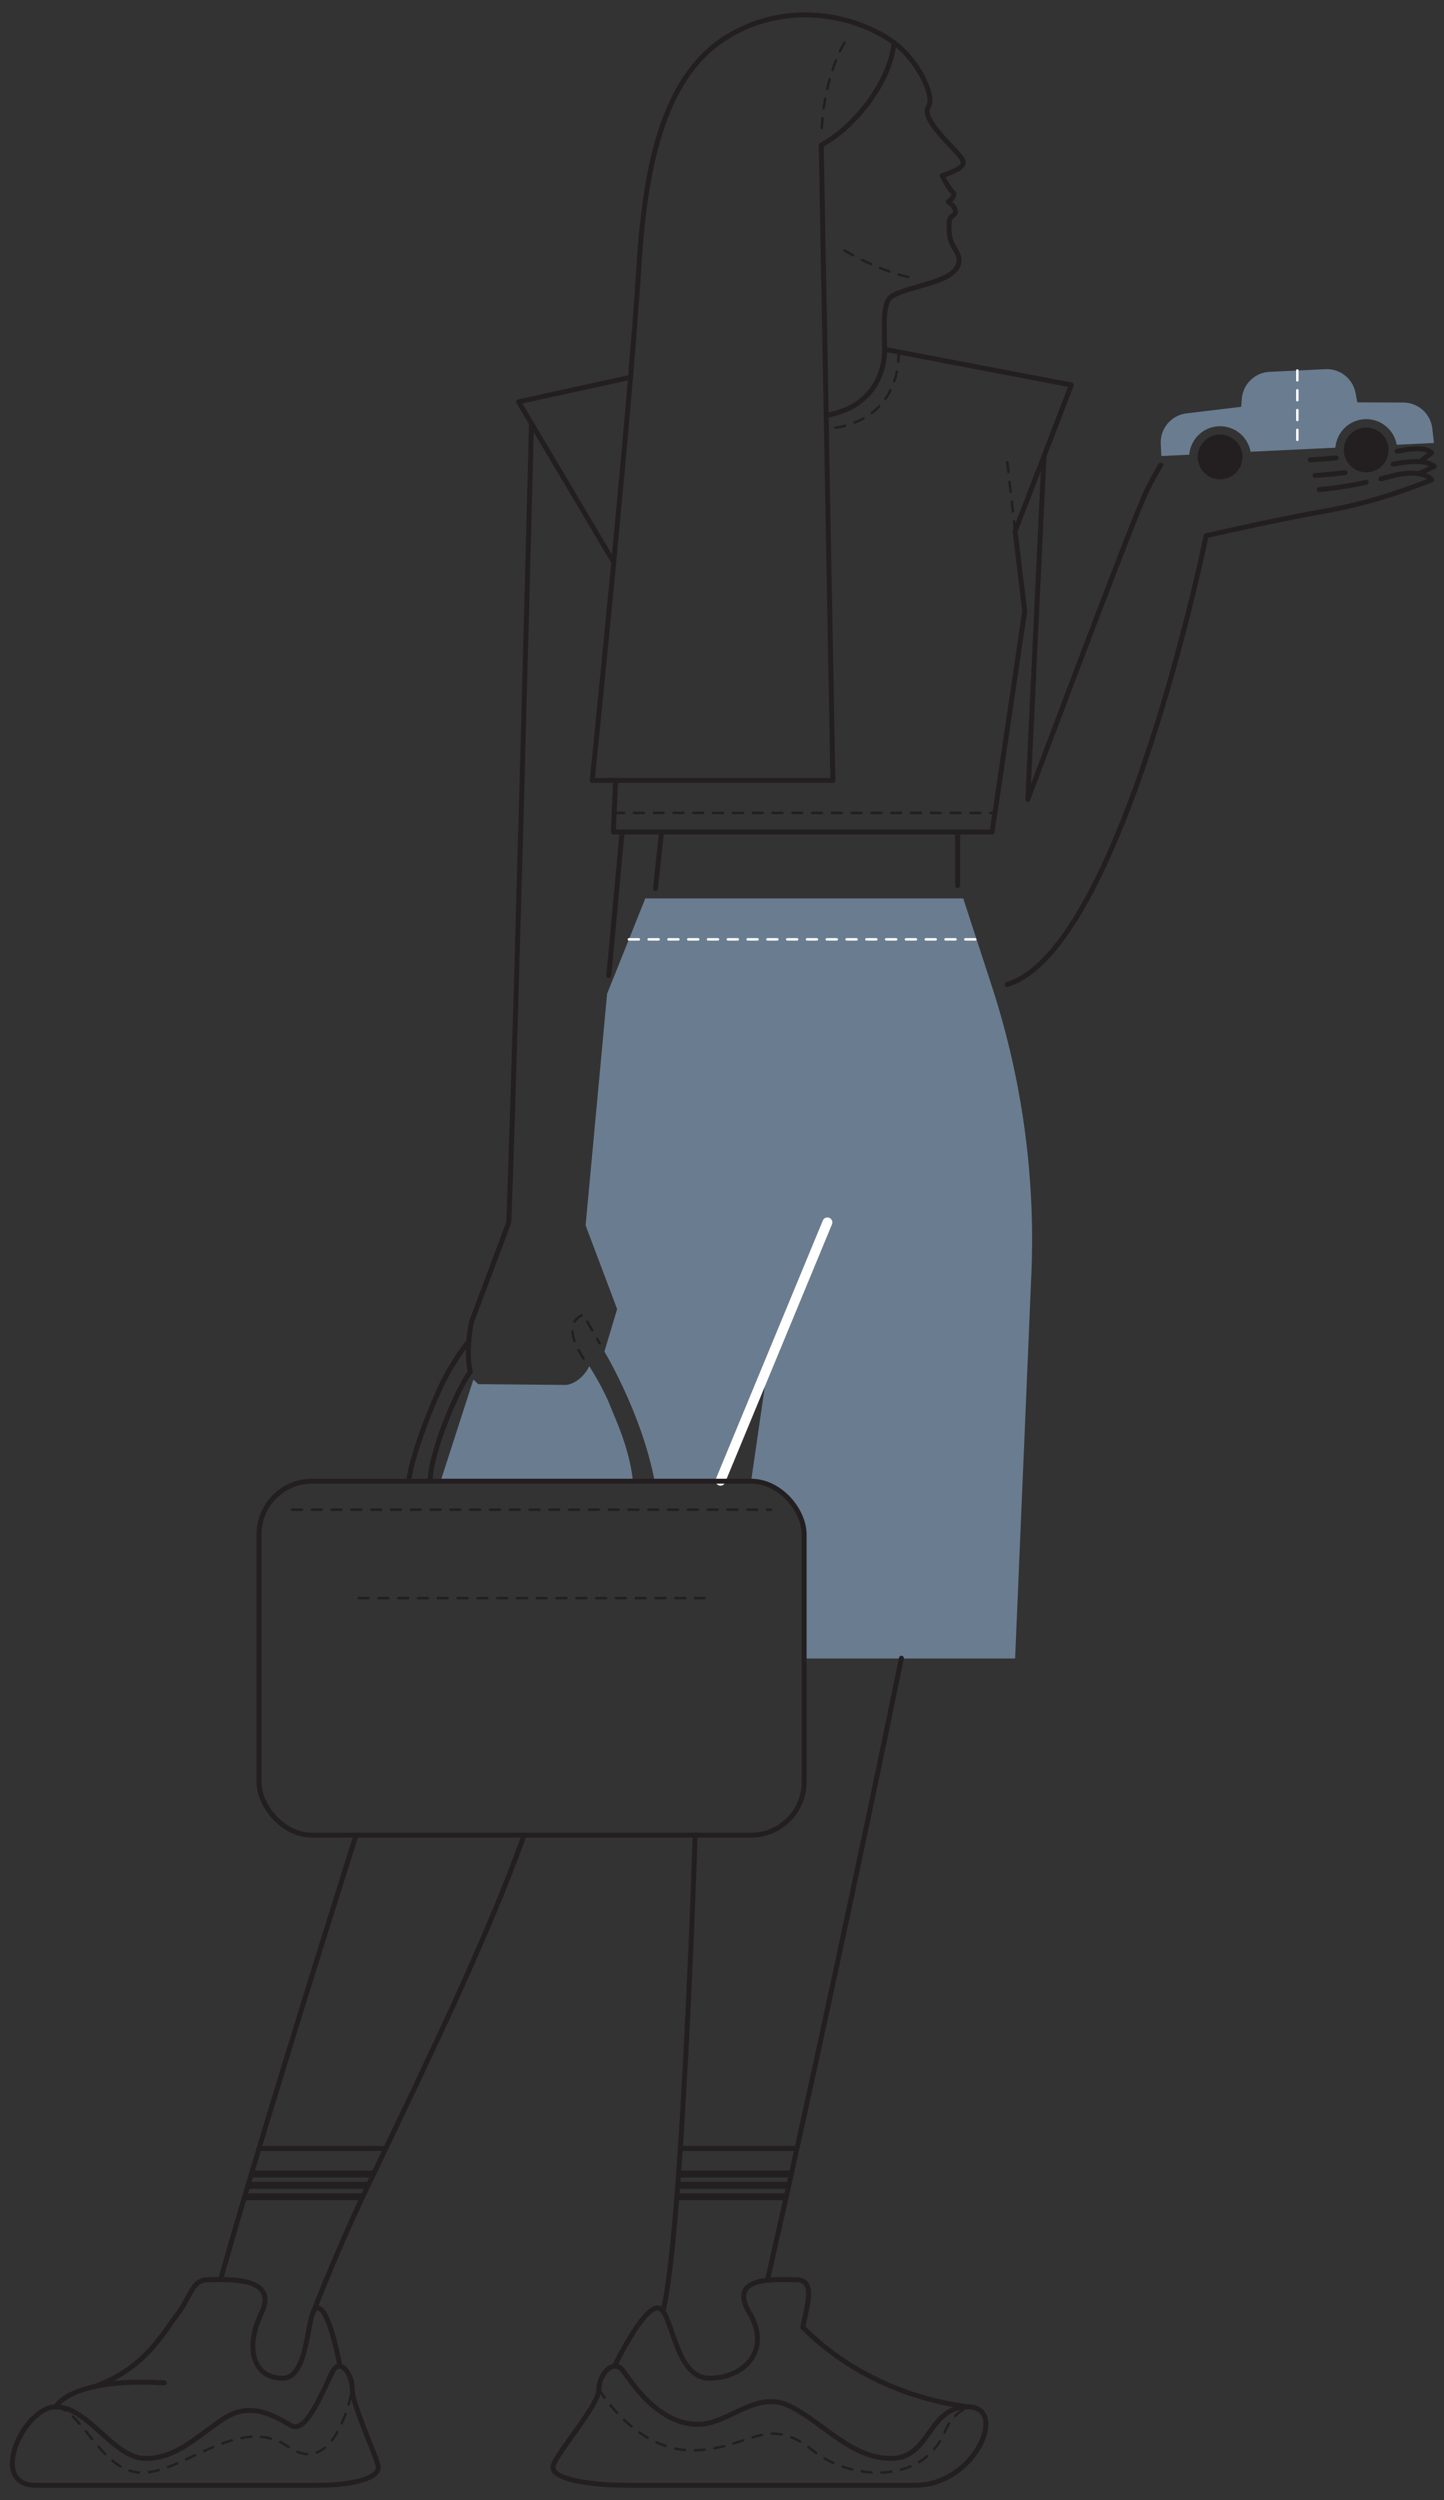 <svg xmlns="http://www.w3.org/2000/svg" viewBox="0 0 1167.31 2020"><rect x="0" y="0" width="1167.31" height="2020" fill="#333333" stroke="none"/><defs><style>.cls-1{fill:#6a7c90;}.cls-2{fill:#231f20;}.cls-3,.cls-4,.cls-5,.cls-6{fill:none;stroke-linecap:round;}.cls-3,.cls-5{stroke:#fff;}.cls-3,.cls-4{stroke-miterlimit:10;stroke-width:2px;stroke-dasharray:8;}.cls-4{stroke:#221f20;}.cls-5,.cls-6{stroke-linejoin:round;}.cls-5{stroke-width:8px;}.cls-6{stroke:#231f20;stroke-width:4px;}</style></defs><g id="solid_shapes" data-name="solid shapes"><path class="cls-1" d="M494,1137.65c-6.4-16.7-17.69-33.86-17.69-33.86h0c-3.14,7.16-10.85,14.34-18.62,15.19h0l-71.14-.64-3.88-3.66-26.5,82.08,155.47-.26C508.88,1170.08,497.2,1145.93,494,1137.65Z"/><path class="cls-1" d="M778.67,725.89h-257l-30.89,77L473.39,990.07l25.49,67.64L488.59,1092s30.18,50.1,40.54,104.46l53.29-.1,38-90.78-13.23,91.16h0c31.61-.38,42.87,28.45,42.87,42.87V1340H820.6l13.14-310.65A659.84,659.84,0,0,0,801.85,797Z"/><path class="cls-1" d="M1159.18,357.91l-30.11,1.44a25,25,0,0,0-49.55,2.37L1010.93,365a25,25,0,0,0-49.53,2.37l-22.58,1.08-.47-9.85A23.67,23.67,0,0,1,959.17,334l44.18-5.29.51-6.5a23.67,23.67,0,0,1,22.46-21.77l45.1-2.15a23.65,23.65,0,0,1,24.39,19.26l1.41,7.54,37.22.15a23.67,23.67,0,0,1,23.41,21Z"/><path class="cls-2" d="M303.28,1753.71c-.89,1.88-1.79,3.75-2.67,5.6H202.35q.83-2.79,1.67-5.6Z"/><path class="cls-2" d="M298.9,1762.89c-.89,1.89-1.78,3.75-2.66,5.6H199.62c.54-1.86,1.1-3.73,1.66-5.6Z"/><path class="cls-2" d="M294.54,1772.08l-1.73,3.65c-.31.64-.62,1.29-.92,1.94h-95q.83-2.79,1.66-5.59Z"/><path class="cls-2" d="M640.3,1753.71q-.62,2.79-1.24,5.6H548.33c.14-1.86.28-3.72.41-5.6Z"/><path class="cls-2" d="M638.26,1762.89q-.62,2.8-1.25,5.6H547.65q.21-2.77.42-5.6Z"/><path class="cls-2" d="M636.22,1772.08c-.42,1.86-.84,3.73-1.25,5.59h-88c.14-1.84.29-3.71.44-5.59Z"/><circle class="cls-2" cx="986.31" cy="369.19" r="18.09"/><circle class="cls-2" cx="1104.43" cy="363.54" r="18.09"/></g><g id="inverted_dotted_lines" data-name="inverted dotted lines"><line class="cls-3" x1="508.39" y1="758.98" x2="789.46" y2="758.98"/><line class="cls-3" x1="1048.75" y1="299.34" x2="1048.75" y2="362.52"/></g><g id="dotted_lines" data-name="dotted lines"><path class="cls-4" d="M726.38,284.37s4.35,56.13-57.23,62.08"/><path class="cls-4" d="M682.71,34.5S666.23,59.3,664.09,107"/><line class="cls-4" x1="820.6" y1="429.11" x2="814.24" y2="372.87"/><line class="cls-4" x1="496.49" y1="656.82" x2="804.74" y2="656.82"/><path class="cls-4" d="M484.18,1930.5s29.18,49.3,75,49.3,60.46-30.23,97.75,0c29.42,23.86,88.55,29,107.06-15.48,4.49-10.82,16.68-23.51,26.78-17.82"/><path class="cls-4" d="M45.14,1944.63c22,3.17,37.06,54.1,70.72,53.22s78.52-47.62,117.22-20.89,51.67-46.46,51.67-46.46"/><line class="cls-4" x1="236.09" y1="1219.77" x2="623.33" y2="1219.77"/><line class="cls-4" x1="289.92" y1="1291.23" x2="569.51" y2="1291.23"/><path class="cls-4" d="M682.71,202.41s31.53,19,58.71,22.69"/><path class="cls-4" d="M471.82,1097.63c-6.59-9.85-16.4-28.75-.39-35.51l13.32,23.22"/></g><g id="inverted_lines" data-name="inverted lines"><line class="cls-5" x1="582.42" y1="1196.38" x2="668.86" y2="987.67"/></g><g id="solid_lines" data-name="solid lines"><line class="cls-6" x1="529.88" y1="717.89" x2="534.72" y2="672.2"/><line class="cls-6" x1="774.15" y1="715.52" x2="774.15" y2="672.2"/><path class="cls-6" d="M715.08,282.22c0-16-1.77-34.56,4-41.27s37.38-11.26,48.54-18.86,8-15.63,3.58-22.33-4.25-14.52-3.8-20.55,5.8-4.76,4.91-9-5.8-7.07-5.8-7.07,6.92-4.92,3.57-8-8.49-13.14-8.49-13.14c21.84-7.7,19.27-10.7,11.13-19.69s-27.82-27.4-22.26-36"/><path class="cls-6" d="M750.5,86.29c5.57-8.56-8.35-37.39-27.82-51.79"/><path class="cls-6" d="M663.86,117.22c28-15.1,56.23-52.06,58.82-82.72C694.89,13.94,639.62-1.06,589.08,29s-67.36,98.89-72.65,187.14c-6.68,111.57-37.7,414.42-37.7,414.42H673.29l-9.43-513.29"/><rect class="cls-6" x="209.37" y="1196.76" width="440.68" height="286" rx="42.95"/><line class="cls-6" x1="492.14" y1="788.2" x2="502.91" y2="672.2"/><path class="cls-6" d="M429.63,342.15s-11.75,466.66-18.31,645.52c0,0-26.65,71-29.59,78.87-2,5.36-4.94,27.91-1.57,41.64"/><path class="cls-6" d="M380.16,1108.18c-11.88,16.67-32.4,66.83-32.4,88.58"/><path class="cls-6" d="M379,1083.54A201.52,201.52,0,0,0,356.9,1119c-12.37,26.76-23.95,58.91-26.61,77.78"/><path class="cls-6" d="M28.77,2008H258c25.3,0,49.86-5.32,47.62-15.73s-20.83-49.11-20.83-61.76-9.67-25.3-15.63-14.89-20.83,51.32-33.48,44.26-32.74-20.45-55.07-5.56-37.95,32-63.25,32-46.13-41.67-72.18-41.67S-9.92,2008,28.77,2008Z"/><path class="cls-6" d="M45.14,1944.63s11.17-23.81,87.81-19.34"/><path class="cls-6" d="M274.81,1911.8s-8.51-47.45-18.16-47.07-5.41,56.79-28.21,56.79-31.29-22.79-17-52.92-30.14-26.66-43.27-26.66-13.91,13.91-24.72,27.82-25.84,43.88-66.81,58.44"/><path class="cls-6" d="M739.81,2008H507.08c-31.83,0-62.73-5.32-59.92-15.73s37-49.11,37-61.76,12.17-25.3,19.66-14.89,28.75,43.19,60.41,43.19c25.29,0,47.42-29,75.51-14.17s48.84,41.67,80.68,41.67,29.35-41.67,62.12-41.67S788.5,2008,739.81,2008Z"/><path class="cls-6" d="M496.68,1911.8s22.86-47.45,35-47.07,13,56.79,41.66,56.79,50.42-22.79,32.44-52.92,21.39-26.66,37.91-26.66,8.09,22.18,5.34,38.45c13.61,13.91,57.66,54.29,133.52,64.24"/><path class="cls-6" d="M178.28,1841.82c5.55-19.66,11.87-41.39,18.61-64.15q.83-2.79,1.66-5.59c.35-1.19.71-2.39,1.07-3.59.54-1.86,1.1-3.73,1.66-5.6.35-1.19.71-2.38,1.07-3.58q.83-2.79,1.67-5.6c37.65-125.88,83.87-271,83.87-271"/><path class="cls-6" d="M423.6,1482.76c-29.17,82.4-81.27,189.19-120.32,271-.89,1.88-1.79,3.75-2.67,5.6l-1.71,3.58c-.89,1.89-1.78,3.75-2.66,5.6l-1.7,3.59-1.73,3.65c-.31.64-.62,1.29-.92,1.94-21,44.56-38.33,89.69-38.33,89.69"/><path class="cls-6" d="M535.84,1867.36c4.08-15.1,7.81-48.52,11.09-89.69.14-1.84.29-3.71.44-5.59.09-1.19.18-2.39.28-3.59q.21-2.77.42-5.6c.09-1.19.17-2.38.26-3.58.14-1.86.28-3.72.41-5.6,8.22-115.45,13.22-271,13.22-271"/><path class="cls-6" d="M620.41,1842.35c4.9-21.61,9.77-43.22,14.56-64.68l1.25-5.59c.26-1.2.53-2.39.79-3.59l1.25-5.6c.26-1.19.53-2.39.8-3.58q.63-2.8,1.24-5.6c48.54-218.52,88.4-413.95,88.4-413.95"/><line class="cls-6" x1="209.37" y1="1735.88" x2="311.81" y2="1735.88"/><line class="cls-6" x1="549.96" y1="1735.88" x2="644.26" y2="1735.88"/><path class="cls-6" d="M938.32,375.82A204.55,204.55,0,0,0,923,405.68c-16.42,38.63-92.15,240.23-92.15,240.23l13.1-277.29"/><path class="cls-6" d="M1080.22,370c-10.08.89-18.17,1.46-20.94,1.46"/><path class="cls-6" d="M1147.9,372.87l9.41-7s-4.35-5.58-21.92-2.32c-1.7.32-3.7.65-5.92,1"/><path class="cls-6" d="M1116.27,386.94q3.56-.88,7.19-1.91c26.68-7.46,33.85,2.66,33.85,2.66s-40.38,17.18-84.47,24.89c-42,7.35-97.82,20.28-97.82,20.28s-67.89,333.9-160.76,362.61"/><path class="cls-6" d="M1066.49,395.55a322.26,322.26,0,0,0,37.94-5.86"/><path class="cls-6" d="M1126.17,375c15.34-2.83,26.22-3.37,33.32,1.79,0,0-5.24,2.61-11.59,5.51"/><path class="cls-6" d="M1063,384.2s10.62-.61,24.35-2.33"/><polyline class="cls-6" points="496.11 454.29 419.24 324.63 509.71 304.84"/><path class="cls-6" d="M667.87,335.62c49.8-8.65,47.21-53.4,47.21-53.4l151,28.84L820.6,429.11l7.76,64.71L802,672.2H495.78l1.92-41.69"/></g></svg>